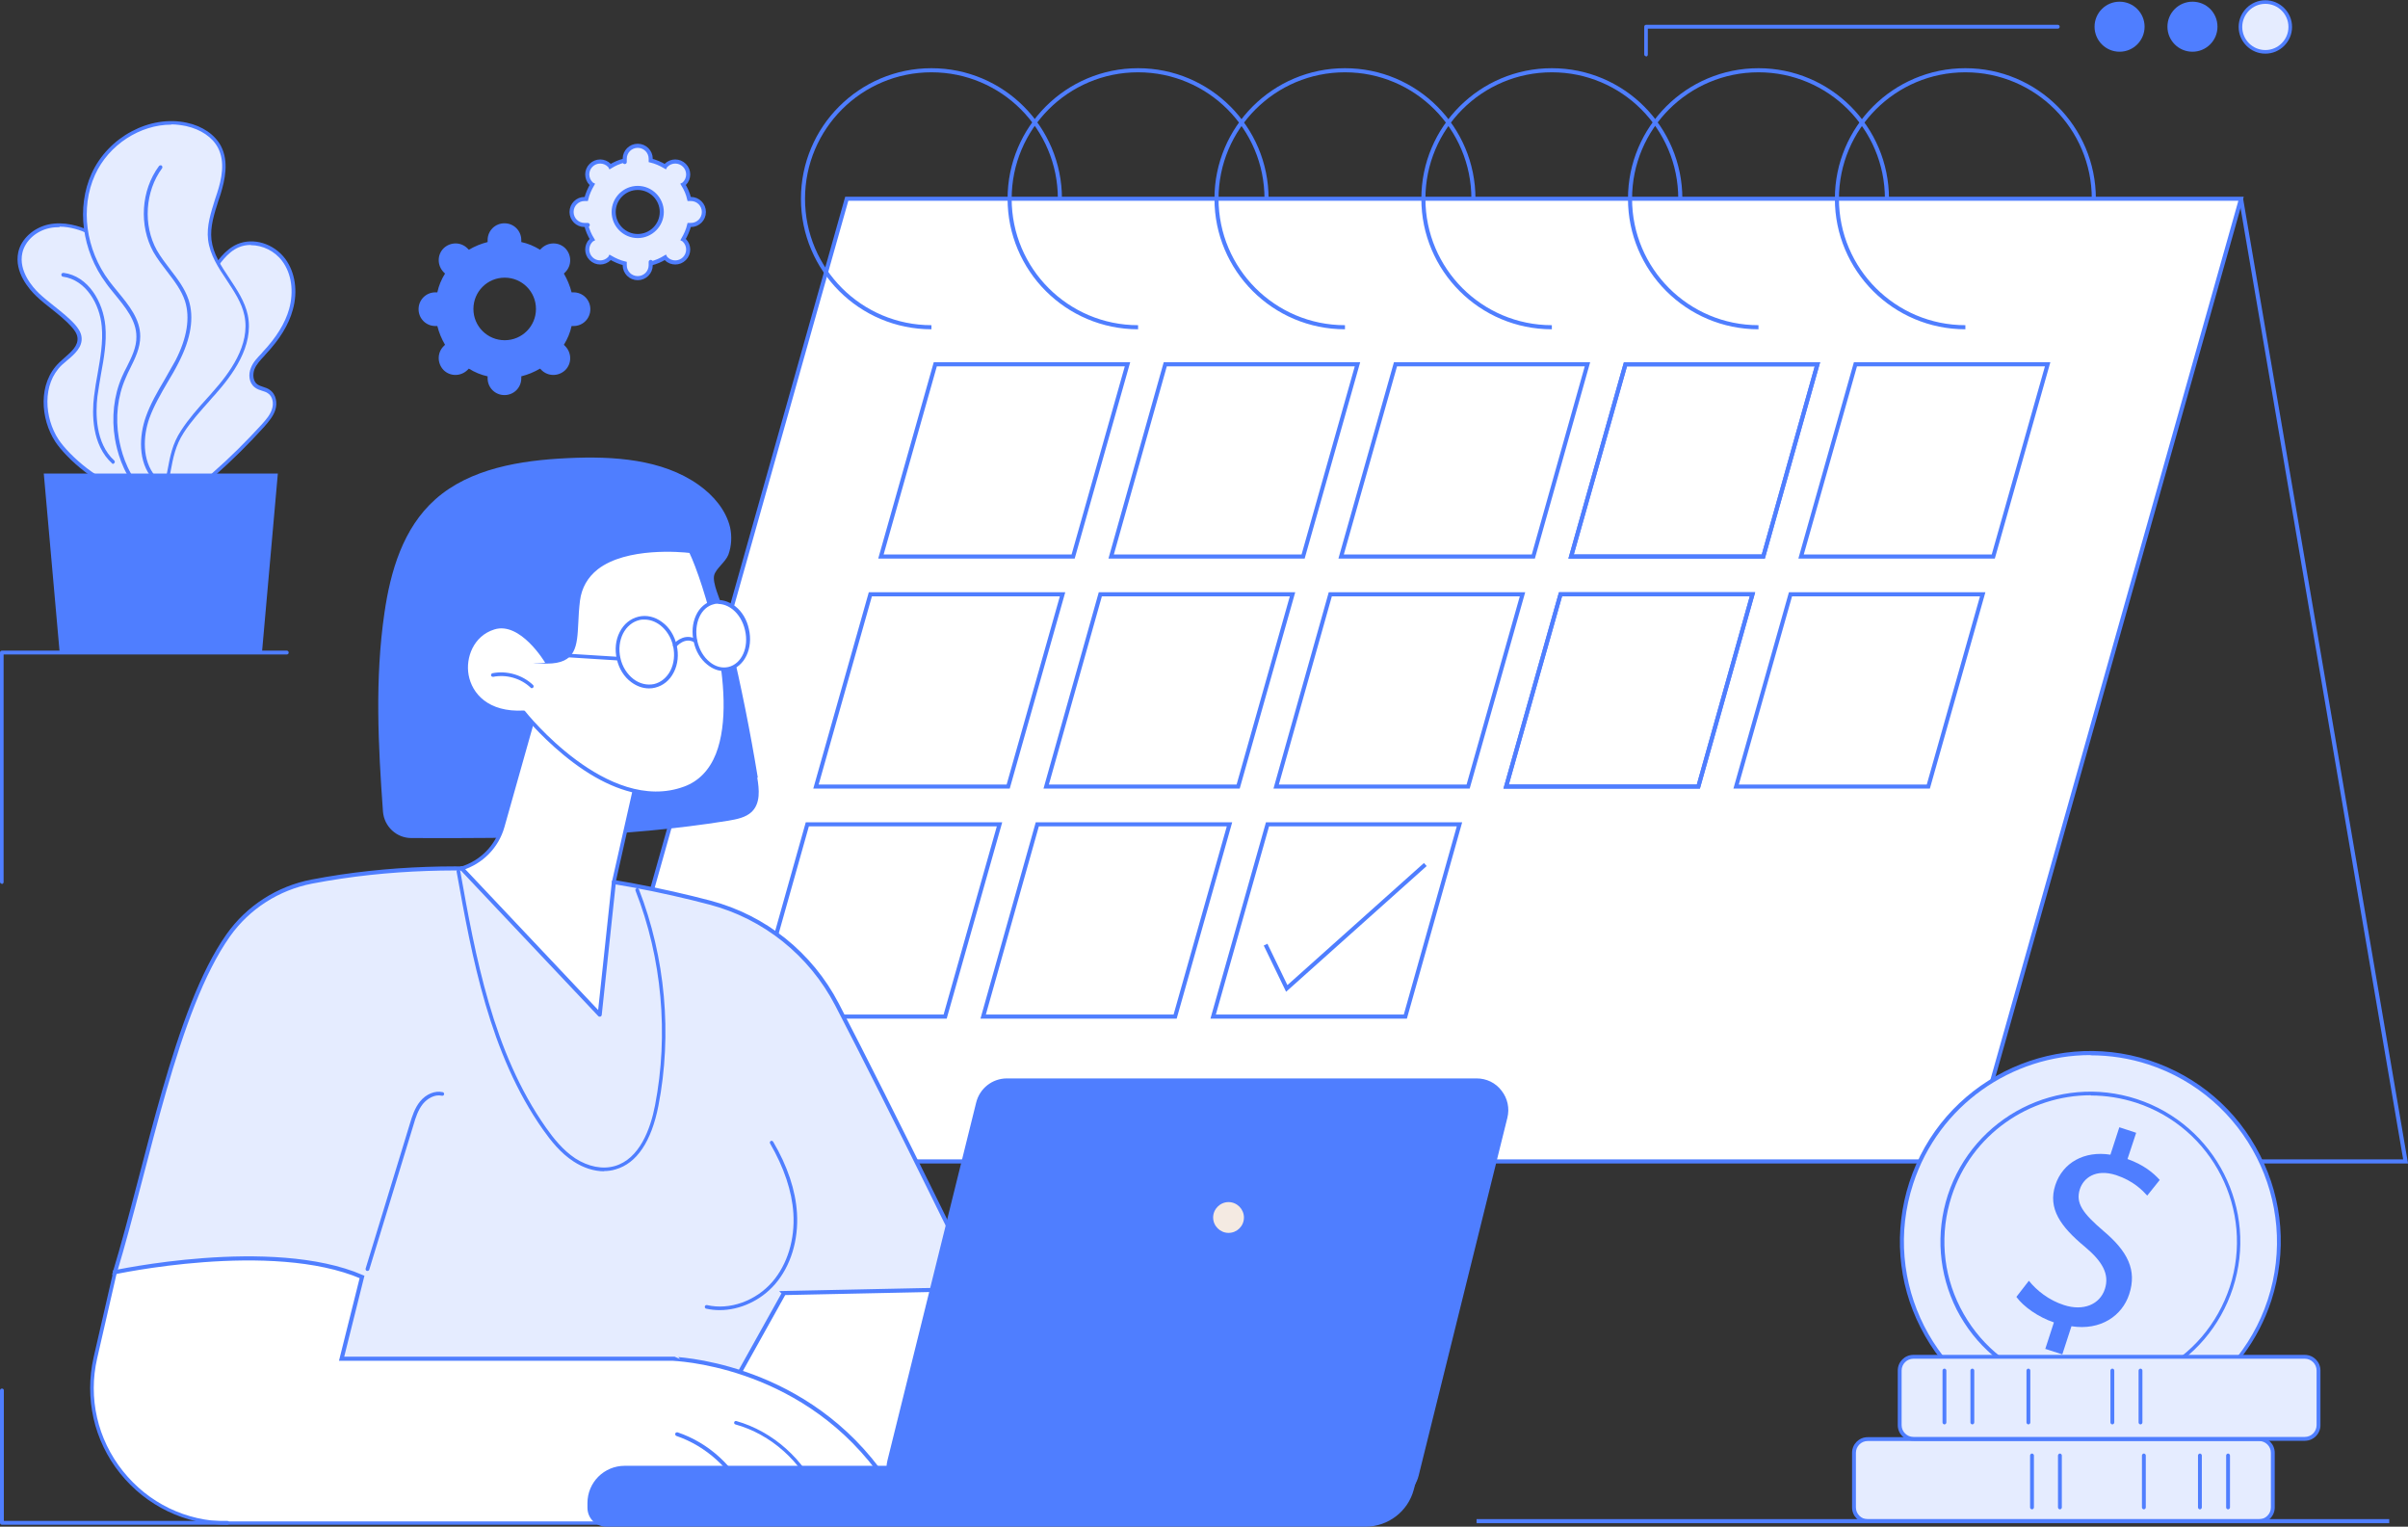 <?xml version="1.0" encoding="UTF-8"?> <svg xmlns="http://www.w3.org/2000/svg" id="Layer_2" viewBox="0 0 1001 634.5"><rect x="0" y="0" width="1001" height="634.5" fill="#333333" stroke="none"/><g id="Layer_1-2"><polygon points="239.2 482.7 818.7 482.7 931.6 82.6 352 82.6 239.2 482.7" fill="#fff" stroke="#4f7eff" stroke-miterlimit="10" stroke-width="1.7"></polygon><polyline points="864.1 482.7 1000 482.7 931.6 82.6" fill="none" stroke="#4f7eff" stroke-miterlimit="10" stroke-width="1.7"></polyline><polygon points="748.7 231.3 828.6 231.3 851.2 151.4 771.3 151.4 748.7 231.3" fill="none" stroke="#4f7eff" stroke-miterlimit="10" stroke-width="1.7"></polygon><polygon points="653.1 231.3 733 231.3 755.5 151.4 675.7 151.4 653.1 231.3" fill="none" stroke="#4f7eff" stroke-miterlimit="10" stroke-width="1.7"></polygon><polygon points="653.1 231.3 733 231.3 755.5 151.4 675.7 151.4 653.1 231.3" fill="none" stroke="#4f7eff" stroke-miterlimit="10" stroke-width="1.7"></polygon><polygon points="557.5 231.3 637.4 231.3 659.9 151.4 580.1 151.4 557.5 231.3" fill="none" stroke="#4f7eff" stroke-miterlimit="10" stroke-width="1.7"></polygon><polygon points="461.9 231.3 541.7 231.3 564.3 151.4 484.4 151.4 461.9 231.3" fill="none" stroke="#4f7eff" stroke-miterlimit="10" stroke-width="1.7"></polygon><polygon points="366.2 231.3 446.1 231.3 468.7 151.4 388.8 151.4 366.2 231.3" fill="none" stroke="#4f7eff" stroke-miterlimit="10" stroke-width="1.7"></polygon><polygon points="721.7 326.9 801.6 326.9 824.2 247 744.3 247 721.7 326.9" fill="none" stroke="#4f7eff" stroke-miterlimit="10" stroke-width="1.7"></polygon><polygon points="626.1 326.9 706 326.9 728.5 247 648.7 247 626.1 326.9" fill="none" stroke="#4f7eff" stroke-miterlimit="10" stroke-width="1.7"></polygon><polygon points="626.1 326.9 706 326.9 728.5 247 648.7 247 626.1 326.9" fill="none" stroke="#4f7eff" stroke-miterlimit="10" stroke-width="1.7"></polygon><polygon points="530.5 326.9 610.3 326.9 632.9 247 553 247 530.5 326.9" fill="none" stroke="#4f7eff" stroke-miterlimit="10" stroke-width="1.7"></polygon><polygon points="434.9 326.9 514.7 326.9 537.3 247 457.4 247 434.9 326.9" fill="none" stroke="#4f7eff" stroke-miterlimit="10" stroke-width="1.7"></polygon><polygon points="339.2 326.9 419.1 326.9 441.7 247 361.8 247 339.2 326.9" fill="none" stroke="#4f7eff" stroke-miterlimit="10" stroke-width="1.7"></polygon><polygon points="504.3 422.5 584.2 422.5 606.7 342.6 526.9 342.6 504.3 422.5" fill="none" stroke="#4f7eff" stroke-miterlimit="10" stroke-width="1.7"></polygon><polygon points="408.7 422.5 488.5 422.5 511.1 342.6 431.2 342.6 408.7 422.5" fill="none" stroke="#4f7eff" stroke-miterlimit="10" stroke-width="1.7"></polygon><polygon points="313.1 422.5 392.9 422.5 415.5 342.6 335.6 342.6 313.1 422.5" fill="none" stroke="#4f7eff" stroke-miterlimit="10" stroke-width="1.7"></polygon><path d="m870.4,82.6c0-29.5-23.9-53.4-53.4-53.4-29.5,0-53.4,23.9-53.4,53.4,0,29.5,23.9,53.4,53.4,53.4" fill="none" stroke="#4f7eff" stroke-miterlimit="10" stroke-width="1.7"></path><path d="m784.4,82.6c0-29.5-23.9-53.4-53.4-53.4-29.5,0-53.4,23.9-53.4,53.4,0,29.5,23.9,53.4,53.4,53.4" fill="none" stroke="#4f7eff" stroke-miterlimit="10" stroke-width="1.7"></path><path d="m698.5,82.6c0-29.5-23.9-53.4-53.4-53.4-29.5,0-53.4,23.9-53.4,53.4s23.9,53.4,53.4,53.4" fill="none" stroke="#4f7eff" stroke-miterlimit="10" stroke-width="1.7"></path><path d="m612.5,82.6c0-29.5-23.9-53.4-53.4-53.4-29.5,0-53.4,23.9-53.4,53.4,0,29.5,23.9,53.4,53.4,53.4" fill="none" stroke="#4f7eff" stroke-miterlimit="10" stroke-width="1.7"></path><path d="m526.5,82.6c0-29.5-23.9-53.4-53.4-53.4-29.5,0-53.4,23.9-53.4,53.4,0,29.5,23.9,53.4,53.4,53.4" fill="none" stroke="#4f7eff" stroke-miterlimit="10" stroke-width="1.7"></path><path d="m440.6,82.6c0-29.5-23.9-53.4-53.4-53.4-29.5,0-53.4,23.9-53.4,53.4,0,29.5,23.9,53.4,53.4,53.4" fill="none" stroke="#4f7eff" stroke-miterlimit="10" stroke-width="1.7"></path><path d="m238.4,121.5c-.3,0-.6,0-.8,0-.7-2.8-1.8-5.4-3.2-7.8.2-.2.4-.4.6-.6,2.7-2.7,2.7-7.1,0-9.9-2.7-2.7-7.1-2.7-9.9,0-.2.2-.4.4-.6.6-2.4-1.5-5-2.6-7.8-3.2,0-.3,0-.6,0-.8,0-3.9-3.1-7-7-7s-7,3.1-7,7,0,.6,0,.8c-2.8.7-5.4,1.8-7.8,3.2-.2-.2-.4-.4-.6-.6-2.7-2.7-7.1-2.7-9.9,0-2.7,2.7-2.7,7.1,0,9.9.2.2.4.4.6.6-1.5,2.4-2.6,5-3.2,7.8-.3,0-.6,0-.8,0-3.9,0-7,3.1-7,7s3.1,7,7,7,.6,0,.8,0c.7,2.8,1.8,5.4,3.2,7.8-.2.2-.4.4-.6.6-2.7,2.7-2.7,7.1,0,9.9,2.7,2.7,7.1,2.7,9.9,0,.2-.2.4-.4.6-.6,2.4,1.5,5,2.6,7.8,3.2,0,.3,0,.6,0,.8,0,3.9,3.1,7,7,7s7-3.1,7-7,0-.6,0-.8c2.8-.7,5.4-1.8,7.8-3.2.2.2.4.4.6.6,2.7,2.7,7.1,2.7,9.9,0,2.7-2.7,2.7-7.1,0-9.9-.2-.2-.4-.4-.6-.6,1.5-2.4,2.6-5,3.2-7.8.3,0,.6,0,.8,0,3.9,0,7-3.1,7-7s-3.1-7-7-7Zm-28.6,19.9c-7.2,0-13-5.8-13-13s5.8-13,13-13,13,5.8,13,13-5.8,13-13,13Z" fill="#4f7eff" stroke-width="0"></path><ellipse cx="941.7" cy="11.1" rx="10.4" ry="10.4" fill="#e5ecff" stroke-width="0"></ellipse><path d="m941.7,22.3c-6.1,0-11.1-5-11.1-11.1s5-11.1,11.1-11.1,11.1,5,11.1,11.1-5,11.1-11.1,11.1Zm0-20.7c-5.3,0-9.6,4.3-9.6,9.6s4.3,9.6,9.6,9.6,9.6-4.3,9.6-9.6-4.3-9.6-9.6-9.6Z" fill="#4f7eff" stroke-width="0"></path><path d="m901,11.1c0,5.7,4.6,10.4,10.4,10.4,5.7,0,10.4-4.6,10.4-10.4s-4.6-10.4-10.4-10.4c-5.7,0-10.4,4.6-10.4,10.4Z" fill="#4f7eff" stroke-width="0"></path><ellipse cx="881.1" cy="11.1" rx="10.4" ry="10.4" fill="#4f7eff" stroke-width="0"></ellipse><path d="m684.3,23.4c-.4,0-.8-.3-.8-.8v-11.5c0-.4.3-.8.8-.8h171.1c.4,0,.8.3.8.8s-.3.8-.8.8h-170.4v10.8c0,.4-.3.8-.8.8Z" fill="#4f7eff" stroke-width="0"></path><path d="m315,323.1c-3.1-19-6.9-37.8-11.3-56.5-1.1-4.7-2.3-9.4-3.5-14.2-.8-3.3-4.2-10.2-3.3-13.4.8-2.8,4.7-5.4,5.9-8.5,1.3-3.6,1.5-7.6.7-11.3-1.7-7.2-6.9-13.3-13.1-17.7-15.1-10.7-35.4-12-54.3-11.1-19.7.9-40.7,4.3-55.1,17.1-13.5,12-18.7,30-21.2,47.3-4,27.3-2.6,55-.6,82.5.5,6.2,5.6,11,11.8,11,44.1.2,88.3-.2,131.7-7.2,3.5-.6,7.3-1.3,9.8-3.7,3.7-3.6,3.1-9.3,2.3-14.2Z" fill="#4f7eff" stroke-width="0"></path><polygon points="441.3 618.1 281.4 618.1 292.8 525.2 380.4 508.2 441.3 618.1" fill="#fff" stroke-width="0"></polygon><path d="m441.3,618.9h-159.9c-.2,0-.4,0-.6-.3-.1-.2-.2-.4-.2-.6l11.4-92.9c0-.3.3-.6.6-.7l87.6-17c.3,0,.7,0,.8.4l60.9,109.9c.1.2.1.5,0,.8-.1.2-.4.4-.7.4Zm-159-1.5h157.7l-60-108.3-86.5,16.8-11.2,91.5Z" fill="#4f7eff" stroke-width="0"></path><path d="m325.9,537.4l81.1-1.7s-36.3-74.4-59.1-118.3c-10.9-20.9-30-36.3-52.9-42.3-37.7-9.9-100.8-21.1-165.4-8.7-14,2.7-26.5,10.7-34.7,22.3-21.9,31-33.3,94.3-47.2,140.3l89.5,1.6-21.3,74.5,172.8-1,37.2-66.7Z" fill="#e5ecff" stroke="#4f7eff" stroke-miterlimit="10" stroke-width="1.7"></path><path d="m375.3,633H94.4c-36,0-62.7-33.5-54.7-68.6l8.1-35.3s62.2-14.7,102.8,1.6l-8.5,34h131.7c25,0,49.6,7.9,69.3,23.3,13.4,10.4,26,25,32.2,45Z" fill="#fff" stroke-width="0"></path><path d="m375.3,633.7H94.4c-17.4,0-33.6-7.8-44.5-21.4-10.9-13.6-14.8-31.2-11-48.1l8.1-35.3c0-.4.5-.7.9-.6.4,0,.7.5.6.9l-8.1,35.3c-3.8,16.5.1,33.6,10.7,46.9,10.6,13.3,26.3,20.9,43.3,20.9h279.9c-5.4-16.8-3.7-17,1.8.5,0,.2,0,.5-.1.7-.1.2-.4.3-.6.3Z" fill="#4f7eff" stroke-width="0"></path><path d="m339.8,622.3c-.3,0-.6-.2-.7-.5-5.8-14.2-18.6-25.7-33.4-29.8-.4-.1-.6-.5-.5-.9.1-.4.5-.6.9-.5,15.2,4.3,28.4,16.1,34.4,30.7.2.4,0,.8-.4,1,0,0-.2,0-.3,0Z" fill="#4f7eff" stroke-width="0"></path><path d="m310.1,623c-.3,0-.6-.2-.7-.5-5.3-11.9-15.9-21.5-28.2-25.7-.4-.1-.6-.6-.5-1,.1-.4.6-.6,1-.5,12.8,4.3,23.7,14.2,29.1,26.5.2.4,0,.8-.4,1-.1,0-.2,0-.3,0Z" fill="#4f7eff" stroke-width="0"></path><path d="m152.7,528.2c0,0-.1,0-.2,0-.4-.1-.6-.6-.5-1l18.4-60.2c.9-3,2-6.5,4.2-9.2,2.5-3.1,6.2-4.6,9.4-3.9.4,0,.7.5.6.9,0,.4-.5.7-.9.6-3-.7-6.1,1.2-7.9,3.4-2,2.5-3,5.6-3.9,8.7l-18.4,60.2c-.1.3-.4.5-.7.5Z" fill="#4f7eff" stroke-width="0"></path><path d="m251.2,486.8c-4.2,0-8.7-1.4-12.8-4.1-5.4-3.5-9.4-8.6-12.6-13.1-22.4-31.7-29.6-71.9-36-107.4,0-.4.2-.8.6-.9.4,0,.8.2.9.6,6.3,35.3,13.5,75.3,35.7,106.8,3.1,4.4,7,9.3,12.1,12.7,5.4,3.5,11.4,4.7,16.5,3.2,10.3-3,14.8-15.4,16.7-25.2,5.7-29.5,2.9-61.2-8.1-89.2-.2-.4,0-.8.4-1,.4-.2.8,0,1,.4,11,28.3,13.9,60.2,8.1,90-2.9,14.8-9,23.9-17.8,26.4-1.6.5-3.2.7-4.9.7Z" fill="#4f7eff" stroke-width="0"></path><path d="m299.2,544.5c-1.9,0-3.8-.2-5.6-.6-.4,0-.7-.5-.6-.9,0-.4.5-.7.9-.6,9.4,2.2,20.3-1.7,27.2-9.7,6.2-7.2,9.4-17.6,8.7-28.5-.6-9.2-3.9-19-9.7-29-.2-.4,0-.8.3-1,.4-.2.8,0,1,.3,6,10.2,9.3,20.2,9.9,29.6.7,11.3-2.6,22.1-9.1,29.6-5.9,6.8-14.6,10.8-23,10.8Z" fill="#4f7eff" stroke-width="0"></path><path d="m255.2,366.5l-6,54-57.2-59.6c8.3-2.5,14.7-9.1,17.1-17.5l15.6-55.1,43.3,21.8-12.7,56.4Z" fill="#fff" stroke-width="0"></path><path d="m255.2,367.3c0,0-.1,0-.2,0-.4,0-.7-.5-.6-.9l12.6-55.8-42-21.1-15.3,54.2c-2.4,8.6-9,15.3-17.6,18-.4.1-.8-.1-1-.5-.1-.4.1-.8.5-1,8.1-2.5,14.3-8.8,16.6-16.9l15.6-55.1c0-.2.2-.4.4-.5.2,0,.4,0,.7,0l43.3,21.8c.3.2.5.5.4.9l-12.7,56.4c0,.4-.4.6-.7.6Z" fill="#4f7eff" stroke-width="0"></path><path d="m227.2,275s-10.5-17.7-22-14.2c-17.5,5.5-16.4,36.8,12.5,35.3,0,0,34.2,43.6,66.9,31.5,32.8-12.1,8.7-85.9,2.4-98.6,0,0-43.5-5.8-46.8,20.5-1.9,15.3,1.8,25.5-13,25.5Z" fill="#fff" stroke-width="0"></path><path d="m272.7,330.5c-10.7,0-22.3-4.5-34.3-13.5-11.4-8.5-19.6-18.3-21.1-20.1-15.5.6-22.7-7.9-24.1-16.1-1.6-9.2,3.4-18.1,11.8-20.7,11.1-3.5,21,11.5,22.6,14.1,10.4-.1,10.7-5.6,11.1-15.5.1-2.8.3-5.9.7-9.3.7-5.8,3.4-10.5,8-14.1,13.5-10.4,38.6-7.2,39.7-7.1.3,0,.5.2.6.4,5.1,10.2,21.5,59.1,11.2,85.1-2.9,7.2-7.6,12.1-14,14.5-3.9,1.4-7.9,2.1-12.2,2.1Zm-55-35.2c.2,0,.5.1.6.3.3.4,34.2,43.1,66.1,31.3,6-2.2,10.5-6.8,13.2-13.6,9.9-25.2-5.8-72.7-11-83.5-3.3-.4-26.1-2.5-38.1,6.8-4.2,3.3-6.7,7.7-7.4,13-.4,3.3-.6,6.4-.7,9.2-.5,9.8-.8,17-13.1,17s-.5-.1-.7-.4c-.1-.2-10.3-17.2-21.1-13.8-8.7,2.7-12,11.8-10.7,18.9,1.4,7.7,8.1,15.6,22.9,14.8,0,0,0,0,0,0Z" fill="#4f7eff" stroke-width="0"></path><path d="m221.1,286c-.2,0-.4,0-.5-.2-4.1-3.9-10.1-5.6-15.6-4.5-.4,0-.8-.2-.9-.6,0-.4.2-.8.6-.9,6-1.2,12.5.7,16.9,4.9.3.3.3.8,0,1.1-.2.2-.4.2-.6.2Z" fill="#4f7eff" stroke-width="0"></path><path d="m269.8,286.1c-2.6,0-5.1-.9-7.4-2.6-3-2.2-5.1-5.6-6-9.6-.9-3.9-.5-7.9,1.2-11.2,1.7-3.4,4.5-5.6,7.8-6.4,3.3-.8,6.9,0,9.9,2.3,3,2.2,5.1,5.6,6,9.6.9,3.9.5,7.9-1.2,11.2-1.7,3.4-4.5,5.6-7.8,6.4-.8.2-1.6.3-2.5.3Zm-1.9-28.6c-.7,0-1.4,0-2.1.2-2.9.7-5.3,2.7-6.8,5.6-1.5,3-1.9,6.6-1.1,10.2.8,3.6,2.8,6.7,5.4,8.7,2.6,2,5.7,2.7,8.6,2.1,2.9-.7,5.3-2.7,6.8-5.6,1.5-3,1.9-6.6,1.1-10.2-.8-3.6-2.8-6.7-5.4-8.7-2-1.5-4.2-2.3-6.5-2.3Z" fill="#4f7eff" stroke-width="0"></path><path d="m310.5,261.7c1.8,7.6-1.6,14.9-7.5,16.2-5.9,1.4-12.1-3.7-13.9-11.3-1.8-7.6,1.6-14.9,7.5-16.2,5.9-1.4,12.1,3.7,13.9,11.3Z" fill="#fff" stroke-width="0"></path><path d="m301,278.9c-2.4,0-4.8-.9-7-2.7-2.8-2.2-4.8-5.6-5.6-9.4-.9-3.8-.6-7.7.9-11,1.5-3.3,4.1-5.5,7.2-6.2,3.1-.7,6.3.2,9.2,2.4,2.8,2.2,4.8,5.6,5.6,9.4,1.9,8-1.8,15.7-8.1,17.2-.7.2-1.4.2-2.1.2Zm-2.4-28c-.6,0-1.2,0-1.8.2-2.6.6-4.8,2.5-6.1,5.4-1.3,2.9-1.6,6.5-.8,10,.8,3.5,2.6,6.6,5.1,8.6,2.4,2,5.2,2.7,7.8,2.1,5.5-1.3,8.6-8.1,6.9-15.3-.8-3.5-2.6-6.6-5.1-8.6-1.9-1.5-4-2.3-6.1-2.3Z" fill="#4f7eff" stroke-width="0"></path><path d="m280.5,269.1c-.2,0-.3,0-.5-.2-.3-.3-.4-.7-.1-1.1,1.5-1.8,5.4-4.6,9.5-2.1.4.2.5.7.3,1-.2.4-.7.5-1,.3-4-2.4-7.4,1.6-7.5,1.8-.2.2-.4.3-.6.3Z" fill="#4f7eff" stroke-width="0"></path><path d="m257.1,274.5s0,0,0,0l-30.3-1.9c-.4,0-.7-.4-.7-.8,0-.4.4-.7.8-.7l30.3,1.9c.4,0,.7.4.7.8,0,.4-.4.7-.8.7Z" fill="#4f7eff" stroke-width="0"></path><path d="m567.7,634.5H252.1c-4.4,0-7.9-3.5-7.9-7.9v-1.9c0-8.6,6.9-15.5,15.5-15.5h330.7l-2.7,9.9c-2.4,9.1-10.7,15.4-20.1,15.4Z" fill="#4f7eff" stroke-width="0"></path><path d="m576.9,623h-195.2c-8.3,0-14.5-7.8-12.5-15.9l36.9-148.8c1.4-5.7,6.6-9.7,12.5-9.7h195.2c8.3,0,14.5,7.8,12.5,15.9l-36.9,148.8c-1.4,5.7-6.6,9.7-12.5,9.7Z" fill="#4f7eff" stroke-width="0"></path><path d="m576.9,623.4h-195.2c-4.1,0-7.9-1.8-10.4-5.1-2.5-3.2-3.4-7.3-2.4-11.3l36.9-148.8c1.5-5.9,6.7-10,12.8-10h195.2c4.1,0,7.9,1.8,10.4,5.1,2.5,3.2,3.4,7.3,2.4,11.3l-36.9,148.8c-1.5,5.9-6.7,10-12.8,10Zm-158.3-174.4c-5.7,0-10.7,3.9-12.1,9.5l-36.9,148.8c-.9,3.7,0,7.6,2.3,10.7,2.4,3,5.9,4.8,9.8,4.8h195.2c5.7,0,10.7-3.9,12.1-9.5l36.9-148.8c.9-3.7,0-7.6-2.3-10.7-2.4-3-5.9-4.8-9.8-4.8h-195.2Z" fill="#4f7eff" stroke-width="0"></path><path d="m517.1,506c0,3.6-2.9,6.4-6.4,6.4s-6.4-2.9-6.4-6.4,2.9-6.4,6.4-6.4,6.4,2.9,6.4,6.4Z" fill="#f4eae2" stroke-width="0"></path><path d="m94.4,633.7H.8c-.4,0-.8-.3-.8-.8v-55c0-.4.3-.8.8-.8s.8.3.8.8v54.2h92.9c.4,0,.8.3.8.8s-.3.8-.8.8Z" fill="#4f7eff" stroke-width="0"></path><path d="m.8,367.3c-.4,0-.8-.3-.8-.8v-95.3c0-.4.3-.8.8-.8h118.4c.4,0,.8.3.8.8s-.3.8-.8.8H1.5v94.6c0,.4-.3.8-.8.8Z" fill="#4f7eff" stroke-width="0"></path><path d="m109.4,176.8c1.8-2,3.7-4.2,4.5-6.8.8-2.6.2-5.9-2.1-7.4-1.6-1.1-3.8-1.2-5.3-2.3-2.1-1.6-2.4-4.8-1.4-7.2,1-2.5,2.9-4.4,4.7-6.3,4.9-5.2,9.2-11.3,11.1-18.2,1.9-6.9,1.3-14.8-3-20.6-4.3-5.8-12.5-8.7-19.1-5.9-4.9,2.1-8,6.8-10.9,11.2-7.4,11.2-14.7,22.4-20.3,34.5-5.6,12.1-9.3,25.4-9,38.7.1,4.9.8,9.8,3.2,14.1,2.3,4.3,6.5,7.7,11.4,8.2,7.8.7,10.8-7.5,15.8-11.9,7.2-6.3,14-13,20.4-20.1Z" fill="#e5ecff" stroke-width="0"></path><path d="m74.1,209.6c-.3,0-.7,0-1,0-4.7-.4-9.3-3.7-12-8.6-2.1-3.8-3.1-8.4-3.3-14.4-.3-12.2,2.7-25.3,9.1-39,5.6-12.2,13.1-23.6,20.4-34.6,2.7-4.1,6.1-9.2,11.3-11.5,6.7-2.9,15.2-.3,20,6.1,4.1,5.6,5.3,13.5,3.1,21.2-1.7,6.2-5.4,12.2-11.3,18.5l-.5.6c-1.6,1.7-3.2,3.4-4.1,5.5-.8,2.1-.7,4.9,1.1,6.3.7.5,1.6.8,2.5,1.1.9.3,1.9.6,2.7,1.2,2.8,1.9,3.2,5.6,2.4,8.2-.8,2.7-2.7,4.9-4.6,7.1-6.4,7.1-13.3,13.9-20.4,20.2-1.4,1.3-2.7,2.8-4,4.5-3,3.8-6.1,7.6-11.4,7.6Zm30.2-107.8c-1.8,0-3.5.3-5.1,1-4.8,2.1-8,7-10.6,10.9-7.2,11-14.7,22.3-20.3,34.4-6.2,13.5-9.2,26.4-8.9,38.4.1,5.8,1.1,10.2,3.1,13.8,2.4,4.4,6.5,7.4,10.8,7.8,5.1.4,8-3.2,11-7,1.3-1.6,2.7-3.3,4.2-4.7,7.1-6.2,13.9-13,20.3-20h0c1.9-2.1,3.6-4.1,4.3-6.5.7-2.2.3-5.2-1.8-6.5-.7-.5-1.5-.7-2.4-1-1-.3-2.1-.7-3-1.4-2.5-1.9-2.7-5.5-1.6-8.1.9-2.4,2.7-4.2,4.4-6l.5-.6c5.7-6.1,9.3-11.9,11-17.9,2-7.3,1-14.7-2.9-19.9-3.1-4.2-8.2-6.6-13-6.6Z" fill="#4f7eff" stroke-width="0"></path><path d="m23.7,183.2c-6.3-9.7-6.9-23.9,1.5-31.9,3.4-3.3,8.5-6.3,7.9-11-.2-1.8-1.3-3.4-2.5-4.8-4.3-5-10.1-8.4-14.9-13-4.8-4.6-8.6-11.1-7.1-17.5,1.3-5.5,6.4-9.7,11.9-10.9,5.5-1.2,11.4,0,16.5,2.5,15.5,7.2,25.1,23.6,28.3,40.3,3.2,16.8,1,34-1.5,50.9-.6,3.8-1.2,7.7-3.4,10.9-8.8,12.8-31.2-7.2-36.6-15.5Z" fill="#e5ecff" stroke-width="0"></path><path d="m52.4,203.6s-.1,0-.2,0c-10.5-.1-24.8-13.3-29.2-20-6.2-9.5-7.3-24.3,1.6-32.9.7-.7,1.5-1.3,2.2-2,2.9-2.5,5.8-5.1,5.4-8.4-.2-1.7-1.4-3.3-2.4-4.4-2.5-2.8-5.5-5.2-8.4-7.5-2.2-1.7-4.4-3.5-6.4-5.4-2.8-2.7-9.2-9.9-7.4-18.2,1.2-5.5,6.3-10.1,12.5-11.5,6.5-1.4,12.8.6,17,2.5,14.3,6.7,25.1,22,28.8,40.9,3.2,16.8,1.1,33.8-1.5,51.2-.5,3.5-1.2,7.8-3.5,11.2-2.1,3-4.9,4.5-8.6,4.5Zm-27.6-109.2c-1.4,0-2.8.1-4.2.4-5.7,1.2-10.2,5.4-11.3,10.3-1.7,7.5,4.3,14.3,6.9,16.8,2,1.9,4.2,3.6,6.3,5.3,3,2.4,6.1,4.8,8.7,7.7,1.1,1.3,2.5,3.1,2.7,5.2.5,4.1-2.9,7.1-6,9.7-.8.7-1.5,1.3-2.2,1.9-8.3,8-7.2,22-1.4,30.9,4.4,6.7,18.3,19.2,27.9,19.3,3.2,0,5.6-1.3,7.4-3.8,2.1-3.1,2.7-7.1,3.3-10.6,2.6-17.3,4.8-34.1,1.6-50.6-3.6-18.4-14-33.3-27.9-39.8-3-1.4-7.3-2.9-11.9-2.9Z" fill="#4f7eff" stroke-width="0"></path><path d="m47.1,192.8c-.2,0-.4,0-.5-.2-8.5-7.7-8.4-20.8-7.5-27.9.4-3.2.9-6.4,1.5-9.5,1.1-6.4,2.3-13,1.7-19.5-.8-9.3-6.6-19.4-16.1-20.7-.4,0-.7-.4-.7-.9,0-.4.4-.7.9-.7,10.3,1.3,16.5,12.1,17.4,22.1.6,6.7-.6,13.4-1.8,19.9-.5,3.1-1.1,6.3-1.5,9.4-.8,6.8-.9,19.4,7,26.6.3.3.3.8,0,1.1-.2.2-.4.3-.6.3Z" fill="#4f7eff" stroke-width="0"></path><path d="m51.5,156.9c2.4-5.6,6.1-11,6.1-17.1,0-8.8-7.5-15.5-12.7-22.6-9.4-12.7-12.5-30.4-5.9-44.8,6.5-14.4,23.2-24,38.7-20.7,5.6,1.2,11.1,4.3,13.8,9.4,3,5.9,1.7,13-.3,19.3-2,6.3-4.5,12.7-3.8,19.3,1.4,11.6,12.7,19.9,15.1,31.4,2.5,11.9-5.3,23.4-13.4,32.4-4.6,5.1-9.4,10.1-13.1,15.9-4.3,6.6-4.8,12.5-6.3,20-1.6,7.9-6.9,8.8-12.1,3.2-4.9-5.4-7.7-13.1-8.9-20.1-1.5-8.5-.6-17.4,2.9-25.4Z" fill="#e5ecff" stroke-width="0"></path><path d="m63.9,206.8c-2.2,0-4.6-1.3-7-3.9-6-6.6-8.3-15.7-9.1-20.5-1.5-8.8-.5-18,2.9-25.8.6-1.4,1.3-2.8,2-4.1,2-4,4.1-8.2,4-12.6,0-6.7-4.6-12.2-9-17.6-1.2-1.5-2.5-3-3.6-4.6-10.1-13.6-12.4-31.5-6-45.6,6.9-15.2,24.2-24.4,39.5-21.1,6.6,1.4,11.8,5,14.3,9.8,3.3,6.4,1.6,14-.2,19.9-.3.9-.6,1.8-.9,2.7-1.7,5.3-3.5,10.8-2.9,16.2.7,5.9,4,10.9,7.5,16.1,3.1,4.7,6.4,9.6,7.6,15.2,2.7,13-6.5,25.1-13.6,33.1-.8.9-1.6,1.7-2.3,2.6-3.7,4.2-7.6,8.4-10.7,13.2-3.5,5.4-4.4,10.4-5.5,16.2-.2,1.1-.4,2.3-.7,3.5-.8,4-2.6,6.5-5.1,7.2-.5.1-.9.2-1.4.2Zm7.3-155c-12.9,0-26,8.3-31.7,20.9-6.2,13.7-3.9,31,5.9,44.1,1.1,1.5,2.4,3,3.6,4.5,4.6,5.6,9.3,11.3,9.3,18.5,0,4.8-2.1,9.1-4.2,13.3-.7,1.3-1.3,2.7-1.9,4.1-3.3,7.5-4.3,16.4-2.8,24.9.8,4.7,3,13.5,8.7,19.8,2.4,2.6,4.9,3.8,6.8,3.3,1.9-.5,3.3-2.7,4-6.1.2-1.2.5-2.4.7-3.5,1.1-5.9,2-11.1,5.7-16.7,3.1-4.8,7-9.2,10.8-13.4.8-.9,1.6-1.7,2.3-2.6,6.9-7.7,15.8-19.5,13.2-31.8-1.1-5.3-4.3-10-7.3-14.6-3.5-5.2-7-10.5-7.8-16.8-.7-5.8,1.2-11.4,2.9-16.9.3-.9.6-1.8.9-2.7,1.8-5.6,3.4-12.8.3-18.7-2.3-4.4-7.1-7.6-13.2-9-2-.4-4.1-.7-6.1-.7Zm-19.8,105.1h0,0Z" fill="#4f7eff" stroke-width="0"></path><path d="m64.1,199.4c-.2,0-.4,0-.6-.3-6.3-7.2-5.6-18.1-2.9-25.8,1.9-5.4,4.8-10.4,7.7-15.3,1.5-2.6,3.1-5.4,4.6-8.1,4.9-9.5,6.2-17.9,4-24.8-1.5-4.5-4.4-8.3-7.4-12.2-2-2.6-4-5.2-5.7-8.1-6.1-11-5.2-25.7,2.3-35.8.3-.3.7-.4,1.1-.2.3.3.4.7.2,1.1-7.1,9.6-8,23.7-2.2,34.1,1.6,2.8,3.6,5.4,5.5,7.9,3,3.9,6.1,7.9,7.7,12.7,2.4,7.3,1,16.1-4.1,26-1.4,2.8-3,5.6-4.6,8.2-2.8,4.8-5.7,9.8-7.6,15-2.6,7.3-3.2,17.5,2.6,24.3.3.3.2.8,0,1.1-.1.1-.3.2-.5.2Z" fill="#4f7eff" stroke-width="0"></path><polygon points="115.5 196.8 18.2 196.8 24.8 271.2 108.9 271.2 115.5 196.8" fill="#4f7eff" stroke-width="0"></polygon><path d="m287.2,82.7c-.2,0-.4,0-.7,0-.5-2.2-1.4-4.2-2.5-6,.2-.1.3-.3.5-.4,2.1-2.1,2.1-5.5,0-7.6-2.1-2.1-5.5-2.1-7.6,0-.2.2-.3.3-.4.5-1.9-1.1-3.9-2-6-2.5,0-.2,0-.4,0-.7,0-3-2.4-5.4-5.4-5.4s-5.4,2.4-5.4,5.4,0,.4,0,.7c-2.2.5-4.2,1.4-6,2.5-.1-.2-.3-.3-.4-.5-2.1-2.1-5.5-2.1-7.6,0-2.1,2.1-2.1,5.5,0,7.6.2.2.3.3.5.4-1.1,1.9-2,3.9-2.5,6-.2,0-.4,0-.7,0-3,0-5.4,2.4-5.4,5.4s2.4,5.4,5.4,5.4.4,0,.7,0c.5,2.2,1.4,4.2,2.5,6-.2.1-.3.3-.5.4-2.1,2.1-2.1,5.5,0,7.6,2.1,2.1,5.5,2.1,7.6,0,.2-.2.3-.3.4-.5,1.9,1.1,3.9,2,6,2.5,0,.2,0,.4,0,.7,0,3,2.4,5.4,5.4,5.4s5.4-2.4,5.4-5.4,0-.4,0-.7c2.2-.5,4.2-1.4,6-2.5.1.2.3.3.4.5,2.1,2.1,5.5,2.1,7.6,0,2.1-2.1,2.1-5.5,0-7.6-.2-.2-.3-.3-.5-.4,1.1-1.9,2-3.9,2.5-6,.2,0,.4,0,.7,0,3,0,5.4-2.4,5.4-5.4s-2.4-5.4-5.4-5.4Zm-22.1,15.4c-5.5,0-10-4.5-10-10s4.5-10,10-10,10,4.5,10,10-4.5,10-10,10Z" fill="#e5ecff" stroke="#4f7eff" stroke-miterlimit="10" stroke-width="1.7"></path><path d="m47,528.9s65.9-14.4,103.5,1.8l-8.5,34h137.6c0,.1,51.6,1.2,85.3,45.9" fill="none" stroke="#4f7eff" stroke-miterlimit="10" stroke-width="1.7"></path><polyline points="191.9 360.9 249.3 421.7 255.2 366.5" fill="none" stroke="#4f7eff" stroke-linecap="round" stroke-linejoin="round" stroke-width="1.7"></polyline><g id="Child_benefit"><circle cx="869" cy="516" r="78.3" fill="#e5ecff" stroke-width="0"></circle><path d="m868.9,595.1c-8.1,0-16.4-1.3-24.5-3.9-20.1-6.6-36.4-20.5-46-39.4-9.6-18.8-11.2-40.3-4.7-60.4,13.5-41.5,58.3-64.2,99.8-50.7,20.1,6.6,36.4,20.5,46,39.4,9.6,18.8,11.2,40.3,4.7,60.4l-.8-.2.8.2c-10.9,33.3-42,54.6-75.3,54.6Zm.1-156.6c-32.6,0-63.1,20.8-73.7,53.5-13.3,40.6,9,84.5,49.6,97.8,40.6,13.3,84.5-9,97.8-49.6,13.3-40.6-9-84.5-49.6-97.8-8-2.6-16-3.8-24-3.8Z" fill="#4f7eff" stroke-width="0"></path><circle cx="869" cy="516" r="61.6" fill="#e5ecff" stroke-width="0"></circle><path d="m869.1,578.4c-6.5,0-13.1-1-19.4-3.1-15.8-5.2-28.7-16.2-36.3-31-7.5-14.9-8.8-31.8-3.7-47.6,10.7-32.7,45.9-50.6,78.6-39.9,32.7,10.7,50.6,46,39.9,78.6-5.2,15.8-16.2,28.7-31.1,36.3-8.9,4.5-18.5,6.8-28.2,6.8Zm0-123.2c-25.6,0-49.5,16.3-57.8,41.9-5,15.4-3.8,31.9,3.6,46.4,7.4,14.5,19.9,25.2,35.3,30.3,15.4,5,31.9,3.8,46.4-3.6,14.5-7.3,25.2-19.9,30.3-35.3,10.4-31.9-7.1-66.2-38.9-76.6-6.2-2-12.6-3-18.8-3Z" fill="#4f7eff" stroke-width="0"></path><path d="m850.1,561l3.7-11.4c-6.5-2.2-12.6-6.5-15.6-10.6l5.2-6.7c3.2,4,8.3,8.1,14.6,10.1,8,2.6,14.9-.2,17-6.7,2-6.2-1.1-11.5-8.4-17.6-10-8.3-15.4-15.8-12.2-25.6,3.1-9.3,12-14.3,22.9-12.6l3.7-11.4,7,2.3-3.6,10.9c6.7,2.4,10.7,5.7,13.4,8.7l-5.2,6.5c-1.9-2.1-5.7-6.1-12.9-8.5-8.7-2.8-13.6,1.3-15.1,5.8-1.9,5.9,1.3,10.1,9.8,17.4,10.1,8.5,14,16.3,10.7,26.3-2.9,8.9-11.8,15.2-24,13.3l-3.8,11.7-7.1-2.3Z" fill="#4f7eff" stroke-width="0"></path><rect x="770.6" y="598" width="174.1" height="34.1" rx="5.7" ry="5.7" fill="#e5ecff" stroke-width="0"></rect><path d="m939.1,633h-162.7c-3.6,0-6.5-2.9-6.5-6.5v-22.7c0-3.6,2.9-6.5,6.5-6.5h162.7c3.6,0,6.5,2.9,6.5,6.5v22.7c0,3.6-2.9,6.5-6.5,6.5Zm-162.7-34.1c-2.7,0-4.9,2.2-4.9,4.9v22.7c0,2.7,2.2,4.9,4.9,4.9h162.7c2.7,0,4.9-2.2,4.9-4.9v-22.7c0-2.7-2.2-4.9-4.9-4.9h-162.7Z" fill="#4f7eff" stroke-width="0"></path><path d="m926.2,627.3c-.4,0-.8-.4-.8-.8v-21.6c0-.4.4-.8.8-.8s.8.4.8.8v21.6c0,.4-.4.8-.8.8Z" fill="#4f7eff" stroke-width="0"></path><path d="m914.5,627.3c-.4,0-.8-.4-.8-.8v-21.6c0-.4.4-.8.8-.8s.8.4.8.8v21.6c0,.4-.4.8-.8.8Z" fill="#4f7eff" stroke-width="0"></path><path d="m891.2,627.3c-.4,0-.8-.4-.8-.8v-21.6c0-.4.4-.8.8-.8s.8.4.8.8v21.6c0,.4-.4.8-.8.8Z" fill="#4f7eff" stroke-width="0"></path><path d="m856.3,627.3c-.4,0-.8-.4-.8-.8v-21.6c0-.4.4-.8.8-.8s.8.4.8.8v21.6c0,.4-.4.8-.8.8Z" fill="#4f7eff" stroke-width="0"></path><path d="m844.7,627.3c-.4,0-.8-.4-.8-.8v-21.6c0-.4.4-.8.8-.8s.8.4.8.8v21.6c0,.4-.4.8-.8.8Z" fill="#4f7eff" stroke-width="0"></path><rect x="789.7" y="563.9" width="174.1" height="34.1" rx="5.7" ry="5.7" transform="translate(1753.5 1161.9) rotate(180)" fill="#e5ecff" stroke-width="0"></rect><path d="m958.1,598.8h-162.7c-3.6,0-6.5-2.9-6.5-6.5v-22.7c0-3.6,2.9-6.5,6.5-6.5h162.7c3.6,0,6.5,2.9,6.5,6.5v22.7c0,3.6-2.9,6.5-6.5,6.5Zm-162.7-34.1c-2.7,0-4.9,2.2-4.9,4.9v22.7c0,2.7,2.2,4.9,4.9,4.9h162.7c2.7,0,4.9-2.2,4.9-4.9v-22.7c0-2.7-2.2-4.9-4.9-4.9h-162.7Z" fill="#4f7eff" stroke-width="0"></path><path d="m808.3,592c-.4,0-.8-.4-.8-.8v-21.6c0-.4.4-.8.8-.8s.8.4.8.8v21.6c0,.4-.4.8-.8.8Z" fill="#4f7eff" stroke-width="0"></path><path d="m819.9,592c-.4,0-.8-.4-.8-.8v-21.6c0-.4.4-.8.8-.8s.8.4.8.8v21.6c0,.4-.4.8-.8.8Z" fill="#4f7eff" stroke-width="0"></path><path d="m843.2,592c-.4,0-.8-.4-.8-.8v-21.6c0-.4.4-.8.8-.8s.8.4.8.8v21.6c0,.4-.4.8-.8.8Z" fill="#4f7eff" stroke-width="0"></path><path d="m878.1,592c-.4,0-.8-.4-.8-.8v-21.6c0-.4.4-.8.8-.8s.8.4.8.8v21.6c0,.4-.4.8-.8.8Z" fill="#4f7eff" stroke-width="0"></path><path d="m889.8,592c-.4,0-.8-.4-.8-.8v-21.6c0-.4.4-.8.8-.8s.8.4.8.8v21.6c0,.4-.4.8-.8.8Z" fill="#4f7eff" stroke-width="0"></path></g><line x1="613.8" y1="632.2" x2="993.2" y2="632.2" fill="#fff" stroke="#4f7eff" stroke-miterlimit="10" stroke-width="1.7"></line><polyline points="526.1 392.6 534.9 410.8 592.5 359.3" fill="none" stroke="#4f7eff" stroke-miterlimit="10" stroke-width="1.7"></polyline></g></svg> 